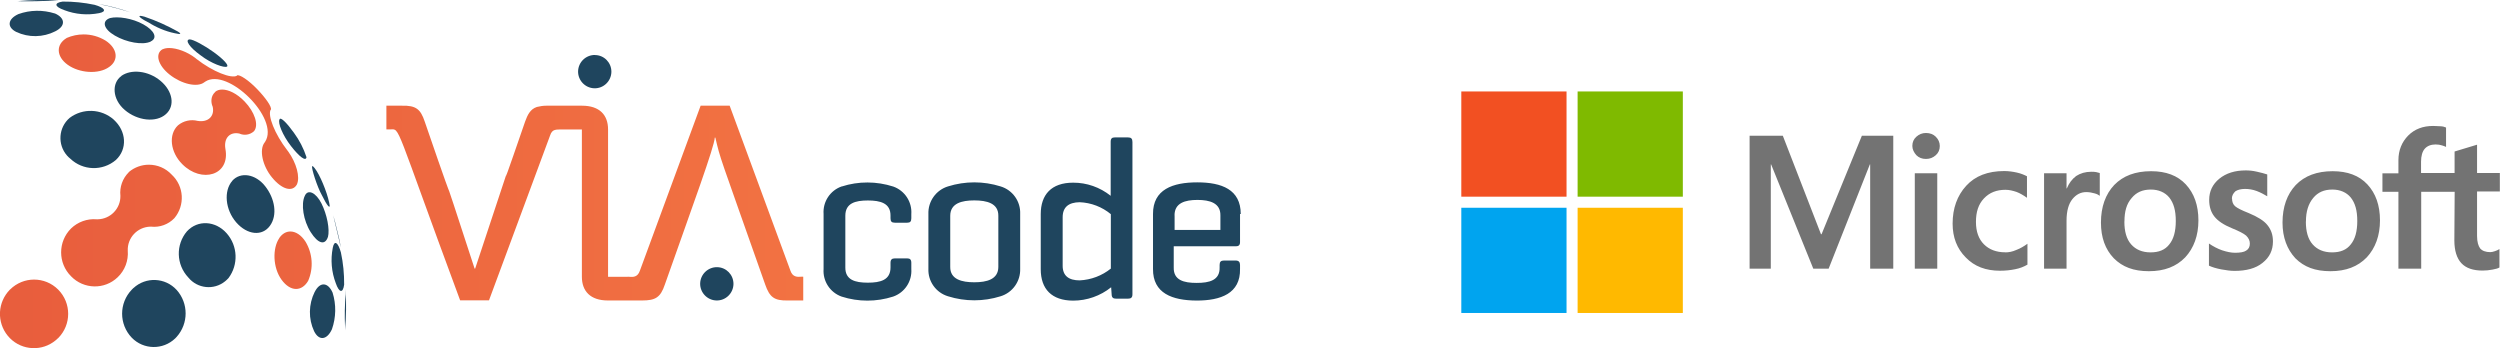 <?xml version="1.0" encoding="UTF-8"?>
<svg id="Layer_1" xmlns="http://www.w3.org/2000/svg" width="316" height="44" version="1.1" xmlns:xlink="http://www.w3.org/1999/xlink" viewBox="0 0 316 44">
  <!-- Generator: Adobe Illustrator 29.8.1, SVG Export Plug-In . SVG Version: 2.1.1 Build 2)  -->
  <defs>
    <clipPath id="clippath">
      <path d="M58.15,37.97h.03s0,0,0,0h-.02ZM67.86,13.52c-.85.28-1.19,1.03-1.49,1.86-2.55,7.41-2.48,7.09-2.39,6.76.11-.38.25-.77-3.92,11.81h-.07c-5.9-18.03-.56-1.85-6.3-18.57-.53-1.6-1.13-2.06-2.88-2.02h-1.98v3h.48c1.32-.02.42-1.13,8.85,21.6h3.65l7.72-20.83c.28-.87.77-.74,1.63-.77h2.39v18.62c0,1.82,1.07,3,3.29,3h4.32c1.69,0,2.33-.38,2.88-2.02,3.58-10.15,6.26-17.4,6.31-18.57h.07c.69,2.92.32,1.6,6.3,18.57.56,1.6,1.13,2.06,2.88,2.02h1.94v-3c-.08-.02-.19-.01-.33,0-.42.03-1.03.05-1.3-.77l-7.68-20.85h-3.67l-7.68,20.86c-.28.83-.87.8-1.29.77-.14-.01-.26-.02-.34,0h-2.39v-18.63c0-1.82-1.07-3-3.29-3h-4.33c-.06,0-.11,0-.17,0-.41,0-.81.06-1.21.16" fill="none"/>
    </clipPath>
    <linearGradient id="linear-gradient" x1=".05" y1="-.36" x2=".74" y2="-.36" gradientTransform="translate(-7.31 -26.65) scale(147.29 -147.29)" gradientUnits="userSpaceOnUse">
      <stop offset="0" stop-color="#e85d3d"/>
      <stop offset="1" stop-color="#f27242"/>
    </linearGradient>
    <clipPath id="clippath-1">
      <path d="M1.27,36.59s-.02.02-.02.02c-.77.79-1.19,1.79-1.25,2.82v.49c.06,1.02.47,2.03,1.25,2.82.78.79,1.8,1.21,2.82,1.26h.45c1.02-.05,2.02-.47,2.81-1.25,0,0,.01,0,.02-.01,1.69-1.7,1.69-4.44,0-6.14-.84-.84-1.94-1.26-3.04-1.26s-2.19.42-3.03,1.25M35.3,30.1c-.87,1.28-.83,3.72.29,5.26,1.12,1.54,2.55,1.52,3.36.14.7-1.61.57-3.45-.33-4.95-.55-.85-1.25-1.29-1.92-1.29-.52,0-1.02.27-1.41.84M16.28,21.77c-.79.78-1.18,1.88-1.06,2.98.03,1.61-1.26,2.94-2.87,2.97-.05,0-.09,0-.14,0-1.19-.1-2.37.33-3.23,1.16-1.67,1.67-1.67,4.37,0,6.04,0,0,0,0,0,0,1.6,1.66,4.24,1.72,5.9.12.91-.87,1.37-2.1,1.27-3.36-.06-1.61,1.2-2.97,2.82-3.03.04,0,.08,0,.13,0,1.09.12,2.18-.28,2.94-1.07,1.37-1.63,1.23-4.05-.33-5.5-.78-.84-1.83-1.26-2.89-1.26-.9,0-1.81.31-2.55.94M27.19,11.64c-.53.48-.58,1.24-.3,1.87.25,1.18-.58,1.99-1.91,1.77-.87-.22-1.79-.01-2.48.56-1.23,1.15-.99,3.39.55,4.92,2.43,2.44,6.07,1.42,5.44-1.95-.23-1.38.59-2.18,1.76-1.93.62.28,1.35.17,1.86-.3.63-.79.08-2.43-1.19-3.75-.99-1.03-2.05-1.51-2.84-1.51-.36,0-.67.1-.89.3M20.55,6.22c-.98.56-.61,2.02.89,3.21,1.5,1.19,3.51,1.67,4.4.96,0,0,.07-.04.1-.07,2.81-1.86,9.46,4.68,7.57,7.6,0,0-.04.08-.07.1-.69.89-.29,2.92.95,4.42,1.24,1.51,2.57,1.88,3.13.89.45-.93-.06-2.75-1.09-4.18l-.11-.14c-1.62-2.1-2.5-4.42-2.11-5.14h.03c.15-.33-.64-1.47-1.72-2.59-1.08-1.13-2.25-1.91-2.57-1.75v.04c-.69.4-3.03-.49-5.12-2.12l-.14-.12c-1.03-.79-2.34-1.26-3.3-1.26-.32,0-.6.05-.83.16M8.42,4.81c-1.38.82-1.31,2.34.14,3.38,1.46,1.05,3.89,1.24,5.23.28,1.26-.87,1.06-2.36-.45-3.34-.85-.52-1.81-.78-2.77-.78-.73,0-1.46.15-2.15.45" fill="none"/>
    </clipPath>
    <linearGradient id="linear-gradient1" x1=".05" y1="-.33" x2=".74" y2="-.33" gradientTransform="translate(-9.35 -28.82) scale(159.77 -159.77)" xlink:href="#linear-gradient"/>
  </defs>
  <g>
    <g clip-path="url(#clippath)">
      <rect x="48.84" y="13.32" width="52.69" height="24.7" fill="url(#linear-gradient)"/>
    </g>
    <g>
      <path d="M148.46,27.22c0-1.57,1.34-1.95,2.9-1.95s2.92.39,2.9,1.95v1.84h-5.79v-1.84ZM156.83,27.05c0-3.1-2.41-4-5.5-4s-5.61.89-5.59,4v6.94c-.03,3.1,2.45,3.98,5.5,4,3.05.01,5.57-.89,5.5-4v-.5c0-.37-.17-.56-.55-.56h-1.48c-.39,0-.55.16-.55.56v.32c.04,1.62-1.29,1.95-2.9,1.95s-2.94-.33-2.9-1.95v-2.68h7.88c.32,0,.5-.15.5-.52v-3.56h.08ZM134.32,27.46c0-1.31.79-1.88,2.15-1.9,1.45.06,2.83.59,3.94,1.51v6.88c-1.12.9-2.5,1.42-3.94,1.49-1.38,0-2.17-.58-2.15-1.9v-6.12.04ZM140.51,37.17c0,.46.21.58.55.58h1.53c.37,0,.56-.14.55-.58v-19.22c0-.42-.16-.58-.55-.58h-1.68c-.35,0-.53.13-.52.58v6.8c-1.35-1.08-3.03-1.67-4.75-1.66-2.75,0-4.09,1.52-4.09,3.97v6.97c0,2.5,1.38,3.96,4.09,3.97,1.75,0,3.45-.6,4.81-1.69l.06.87ZM126.19,33.73c0,1.59-1.47,1.95-3.04,1.95s-3.06-.36-3.04-1.95v-6.45c0-1.59,1.46-1.95,3.04-1.95s3.06.36,3.04,1.95v6.47-.03ZM117.35,33.96c-.07,1.59.95,3.03,2.48,3.49,2.16.68,4.48.68,6.64,0,1.52-.46,2.54-1.9,2.48-3.49v-6.91c.07-1.59-.95-3.03-2.48-3.49-2.16-.68-4.48-.68-6.64,0-1.52.46-2.54,1.9-2.48,3.49v6.94-.03ZM106.4,23.56c-1.47.51-2.41,1.94-2.3,3.49v6.95c-.11,1.54.82,2.97,2.28,3.49,2.12.68,4.39.68,6.51,0,1.47-.51,2.41-1.94,2.3-3.49v-.78c0-.41-.17-.56-.52-.56h-1.56c-.38,0-.55.16-.55.56v.58c0,1.6-1.27,1.93-2.87,1.93s-2.86-.34-2.84-1.93v-6.53c0-1.59,1.26-1.93,2.84-1.93s2.89.33,2.87,1.93v.32c0,.4.14.56.55.56h1.56c.37,0,.52-.15.52-.56v-.52c.11-1.54-.82-2.97-2.28-3.49-2.12-.68-4.39-.69-6.51-.01M75.22,6.95c-1.16-.02-2.12.9-2.15,2.06-.02,1.16.9,2.12,2.06,2.15s2.12-.9,2.15-2.06c0-.01,0-.03,0-.04,0-1.15-.92-2.09-2.06-2.1M90.65,33.77c-1.16-.02-2.12.9-2.15,2.06-.02,1.16.9,2.12,2.06,2.15s2.12-.9,2.15-2.06c0-.01,0-.03,0-.04,0-1.15-.91-2.09-2.06-2.11h0Z" fill="#1f455e"/>
      <path d="M14.76,1.02s-.8-.22-1.45-.36c-.28-.06-.81-.14-.81-.14.76.14,1.49.33,2.24.53.43.11,1.72.5,1.72.5l-.84-.28c-.33-.11-.86-.24-.86-.24" fill="#1f455e"/>
      <path d="M6.73.08l.68-.04C5.68-.04,3.95,0,2.23.14l.56.02c1.35.02,2.68-.03,3.95-.08" fill="#1f455e"/>
      <path d="M8.12,1.28c1.41.54,2.94.67,4.42.38,1.03-.21.69-.69-.58-1.05-1.33-.28-2.68-.42-4.04-.41-1.11.16-1.05.64.19,1.07" fill="#1f455e"/>
      <path d="M15.34,9.61c-1.24.89-1.16,2.93.43,4.29s3.96,1.65,5.21.52c1.17-1.05.86-2.9-.69-4.2s-3.72-1.51-4.96-.62" fill="#1f455e"/>
      <path d="M14.52,4.5c1.45.85,3.53,1.25,4.56.74h-.03c.91-.43.47-1.38-.93-2.16-1.4-.78-3.23-1.04-4.2-.8-1.09.36-.85,1.38.6,2.22" fill="#1f455e"/>
      <path d="M19.06,3h-.03c1.12.65,2.26,1.09,3.54,1.29.32.05.28-.1-.12-.32-1.32-.73-2.65-1.34-4.18-1.86l-.33-.08c-.69-.14-.23.3,1.12.97" fill="#1f455e"/>
      <path d="M43.06,31.19c-.06-.48-.34-1.72-.51-2.33-.13-.59-.3-1.21-.43-1.64l.39,1.65c.14.61.53,2.18.54,2.32" fill="#1f455e"/>
      <path d="M41.65,25.83v.03l-.04-.24c-.3-1.43-1.19-3.55-1.83-4.36-.26-.33-.31-.28-.33-.23-.1.21.61,2.54,1.25,3.67.65,1.34,1.08,1.8.95,1.12" fill="#1f455e"/>
      <path d="M25.34,6.98h0c1.38,1.07,3.01,1.62,3.34,1.44.29-.14-.4-.91-1.67-1.83-1.09-.79-2.63-1.65-3.07-1.61-.59.08.01,1,1.4,2" fill="#1f455e"/>
      <path d="M14.38,15.12c-1.58-1.39-3.92-1.48-5.59-.21-1.4,1.22-1.54,3.35-.32,4.75.12.14.26.27.41.39,1.6,1.53,4.09,1.6,5.77.17,1.48-1.38,1.33-3.65-.27-5.09" fill="#1f455e"/>
      <path d="M41.45,29.95v.03c.26-.98-.12-2.87-.81-4.25-.69-1.38-1.72-1.88-2.11-.98-.51,1.04-.19,3.13.74,4.59.93,1.47,1.82,1.71,2.18.61" fill="#1f455e"/>
      <path d="M42.06,31.34c-.29,1.49-.16,3.03.38,4.45.43,1.24.91,1.31,1.06.19.01-1.37-.12-2.73-.41-4.07-.36-1.29-.83-1.62-1.03-.58" fill="#1f455e"/>
      <path d="M39.77,36.91c-.77,1.56-.8,3.38-.07,4.95.63,1.27,1.64,1.11,2.26-.25.52-1.49.55-3.11.08-4.62-.58-1.32-1.59-1.42-2.26-.09" fill="#1f455e"/>
      <path d="M43.69,36.51v.69c-.11,1.34-.14,2.68-.08,4.02v.54c.15-1.74.17-3.49.08-5.24" fill="#1f455e"/>
      <path d="M23.63,29.24c-1.44,1.7-1.36,4.21.17,5.83,1.15,1.42,3.24,1.64,4.66.48.15-.13.3-.26.43-.41,1.26-1.69,1.17-4.04-.22-5.63-1.42-1.62-3.67-1.75-5.04-.27" fill="#1f455e"/>
      <path d="M6.92,1.7c-1.5-.47-3.11-.45-4.59.08-1.35.61-1.5,1.64-.27,2.26,1.56.73,3.38.7,4.92-.08,1.36-.67,1.27-1.7-.06-2.27" fill="#1f455e"/>
      <path d="M16.86,36.41c-.07.07-.15.14-.21.21-1.62,1.7-1.62,4.36,0,6.06,1.49,1.54,3.95,1.58,5.5.09.06-.06.12-.12.18-.19,1.51-1.69,1.51-4.24,0-5.93-1.44-1.58-3.89-1.69-5.46-.24" fill="#1f455e"/>
      <path d="M38.74,19.87c-.36-1.11-.9-2.15-1.59-3.09-.91-1.27-1.71-2.06-1.82-1.68-.23.46.39,1.99,1.45,3.36s1.89,1.99,1.96,1.4" fill="#1f455e"/>
      <path d="M29.36,22.86c-1.11,1.27-.89,3.65.5,5.25,1.4,1.6,3.28,1.78,4.26.43.98-1.35.63-3.44-.6-5-1.22-1.56-3.13-1.86-4.17-.68" fill="#1f455e"/>
    </g>
    <g clip-path="url(#clippath-1)">
      <rect y="4.35" width="39.64" height="39.65" fill="url(#linear-gradient1)"/>
    </g>
  </g>
  <g>
    <path d="M239.31,17.16v16.8h-2.92v-13.18h-.04l-5.21,13.18h-1.94l-5.33-13.18h-.04v13.18h-2.68v-16.8h4.2l4.82,12.44h.08l5.09-12.44h3.97ZM241.72,18.45c0-.47.16-.86.51-1.17.35-.31.74-.47,1.21-.47.51,0,.93.16,1.24.47.31.31.51.7.51,1.17s-.16.86-.51,1.17c-.35.31-.74.47-1.24.47s-.89-.16-1.21-.47c-.31-.35-.51-.74-.51-1.17M244.87,33.96h-2.84v-12.06h2.84v12.06ZM253.47,31.9c.43,0,.89-.08,1.4-.31.51-.19.97-.47,1.4-.78v2.64c-.47.27-.97.47-1.56.58-.58.12-1.21.19-1.91.19-1.79,0-3.23-.54-4.32-1.67-1.13-1.13-1.67-2.57-1.67-4.28,0-1.94.58-3.54,1.71-4.78,1.13-1.24,2.72-1.87,4.82-1.87.54,0,1.09.08,1.59.19.54.12.97.31,1.28.47v2.72c-.43-.31-.89-.58-1.32-.74-.47-.16-.93-.27-1.4-.27-1.13,0-2.02.35-2.72,1.09-.7.74-1.01,1.71-1.01,2.96s.35,2.18,1.01,2.84c.66.66,1.56,1.01,2.68,1.01M264.32,21.71c.23,0,.43,0,.62.04.19.04.35.08.47.12v2.88c-.16-.12-.35-.23-.66-.31-.31-.08-.62-.16-1.05-.16-.7,0-1.28.31-1.75.89-.47.58-.74,1.48-.74,2.72v6.07h-2.84v-12.06h2.84v1.91h.04c.27-.66.66-1.17,1.17-1.56.54-.35,1.17-.54,1.91-.54M265.56,28.13c0-1.98.58-3.58,1.67-4.74,1.13-1.17,2.68-1.75,4.67-1.75,1.87,0,3.34.54,4.39,1.67,1.05,1.13,1.59,2.64,1.59,4.55s-.58,3.5-1.67,4.67c-1.13,1.17-2.64,1.75-4.59,1.75s-3.34-.54-4.43-1.63c-1.09-1.13-1.63-2.64-1.63-4.51M268.52,28.01c0,1.24.27,2.22.86,2.88.58.66,1.4,1.01,2.45,1.01s1.83-.31,2.37-1.01c.54-.66.82-1.63.82-2.96s-.27-2.26-.82-2.96c-.54-.66-1.36-1.01-2.33-1.01-1.05,0-1.83.35-2.41,1.05-.66.74-.93,1.71-.93,2.99M282.13,25.1c0,.39.12.74.39.97.27.23.82.51,1.71.86,1.13.47,1.94.97,2.37,1.52.47.58.7,1.24.7,2.06,0,1.13-.43,2.02-1.32,2.72-.86.7-2.06,1.01-3.54,1.01-.51,0-1.05-.08-1.67-.19-.62-.12-1.13-.27-1.56-.47v-2.8c.51.35,1.09.66,1.67.86.58.19,1.13.31,1.63.31.62,0,1.13-.08,1.4-.27.31-.19.47-.47.47-.89,0-.39-.16-.7-.47-1.01-.31-.27-.93-.58-1.79-.93-1.05-.43-1.79-.93-2.22-1.48-.43-.54-.66-1.24-.66-2.1,0-1.09.43-1.98,1.28-2.68.86-.7,1.98-1.05,3.34-1.05.43,0,.89.04,1.4.16.51.12.97.23,1.32.35v2.76c-.39-.23-.82-.47-1.32-.66-.51-.19-1.01-.27-1.48-.27-.54,0-.97.12-1.24.31-.27.27-.43.54-.43.93M288.51,28.13c0-1.98.58-3.58,1.67-4.74,1.13-1.17,2.68-1.75,4.67-1.75,1.87,0,3.34.54,4.39,1.67,1.05,1.13,1.59,2.64,1.59,4.55s-.58,3.5-1.67,4.67c-1.13,1.17-2.64,1.75-4.59,1.75s-3.34-.54-4.43-1.63c-1.05-1.13-1.63-2.64-1.63-4.51M291.46,28.01c0,1.24.27,2.22.86,2.88.58.66,1.4,1.01,2.45,1.01s1.83-.31,2.37-1.01c.54-.66.82-1.63.82-2.96s-.27-2.26-.82-2.96c-.54-.66-1.36-1.01-2.33-1.01-1.05,0-1.83.35-2.41,1.05-.62.74-.93,1.71-.93,2.99M310.28,24.24h-4.24v9.72h-2.88v-9.72h-2.02v-2.33h2.02v-1.67c0-1.24.43-2.29,1.24-3.11.82-.82,1.87-1.21,3.15-1.21.35,0,.66.04.93.04s.51.08.7.16v2.45c-.08-.04-.27-.12-.51-.19-.23-.08-.51-.12-.82-.12-.58,0-1.05.19-1.36.54-.31.35-.47.93-.47,1.63v1.44h4.24v-2.72l2.84-.86v3.58h2.88v2.33h-2.88v5.64c0,.74.16,1.24.39,1.56.27.31.7.47,1.28.47.16,0,.35-.04.58-.12.23-.08.43-.16.58-.27v2.33c-.19.12-.47.19-.89.27-.43.08-.82.12-1.24.12-1.21,0-2.1-.31-2.68-.93-.58-.62-.89-1.59-.89-2.88l.04-6.14Z" fill="#737373"/>
    <rect x="184.71" y="11.56" width="13.3" height="13.3" fill="#f25022"/>
    <rect x="199.41" y="11.56" width="13.3" height="13.3" fill="#7fba00"/>
    <rect x="184.71" y="26.26" width="13.3" height="13.3" fill="#00a4ef"/>
    <rect x="199.41" y="26.26" width="13.3" height="13.3" fill="#ffb900"/>
  </g>
</svg>